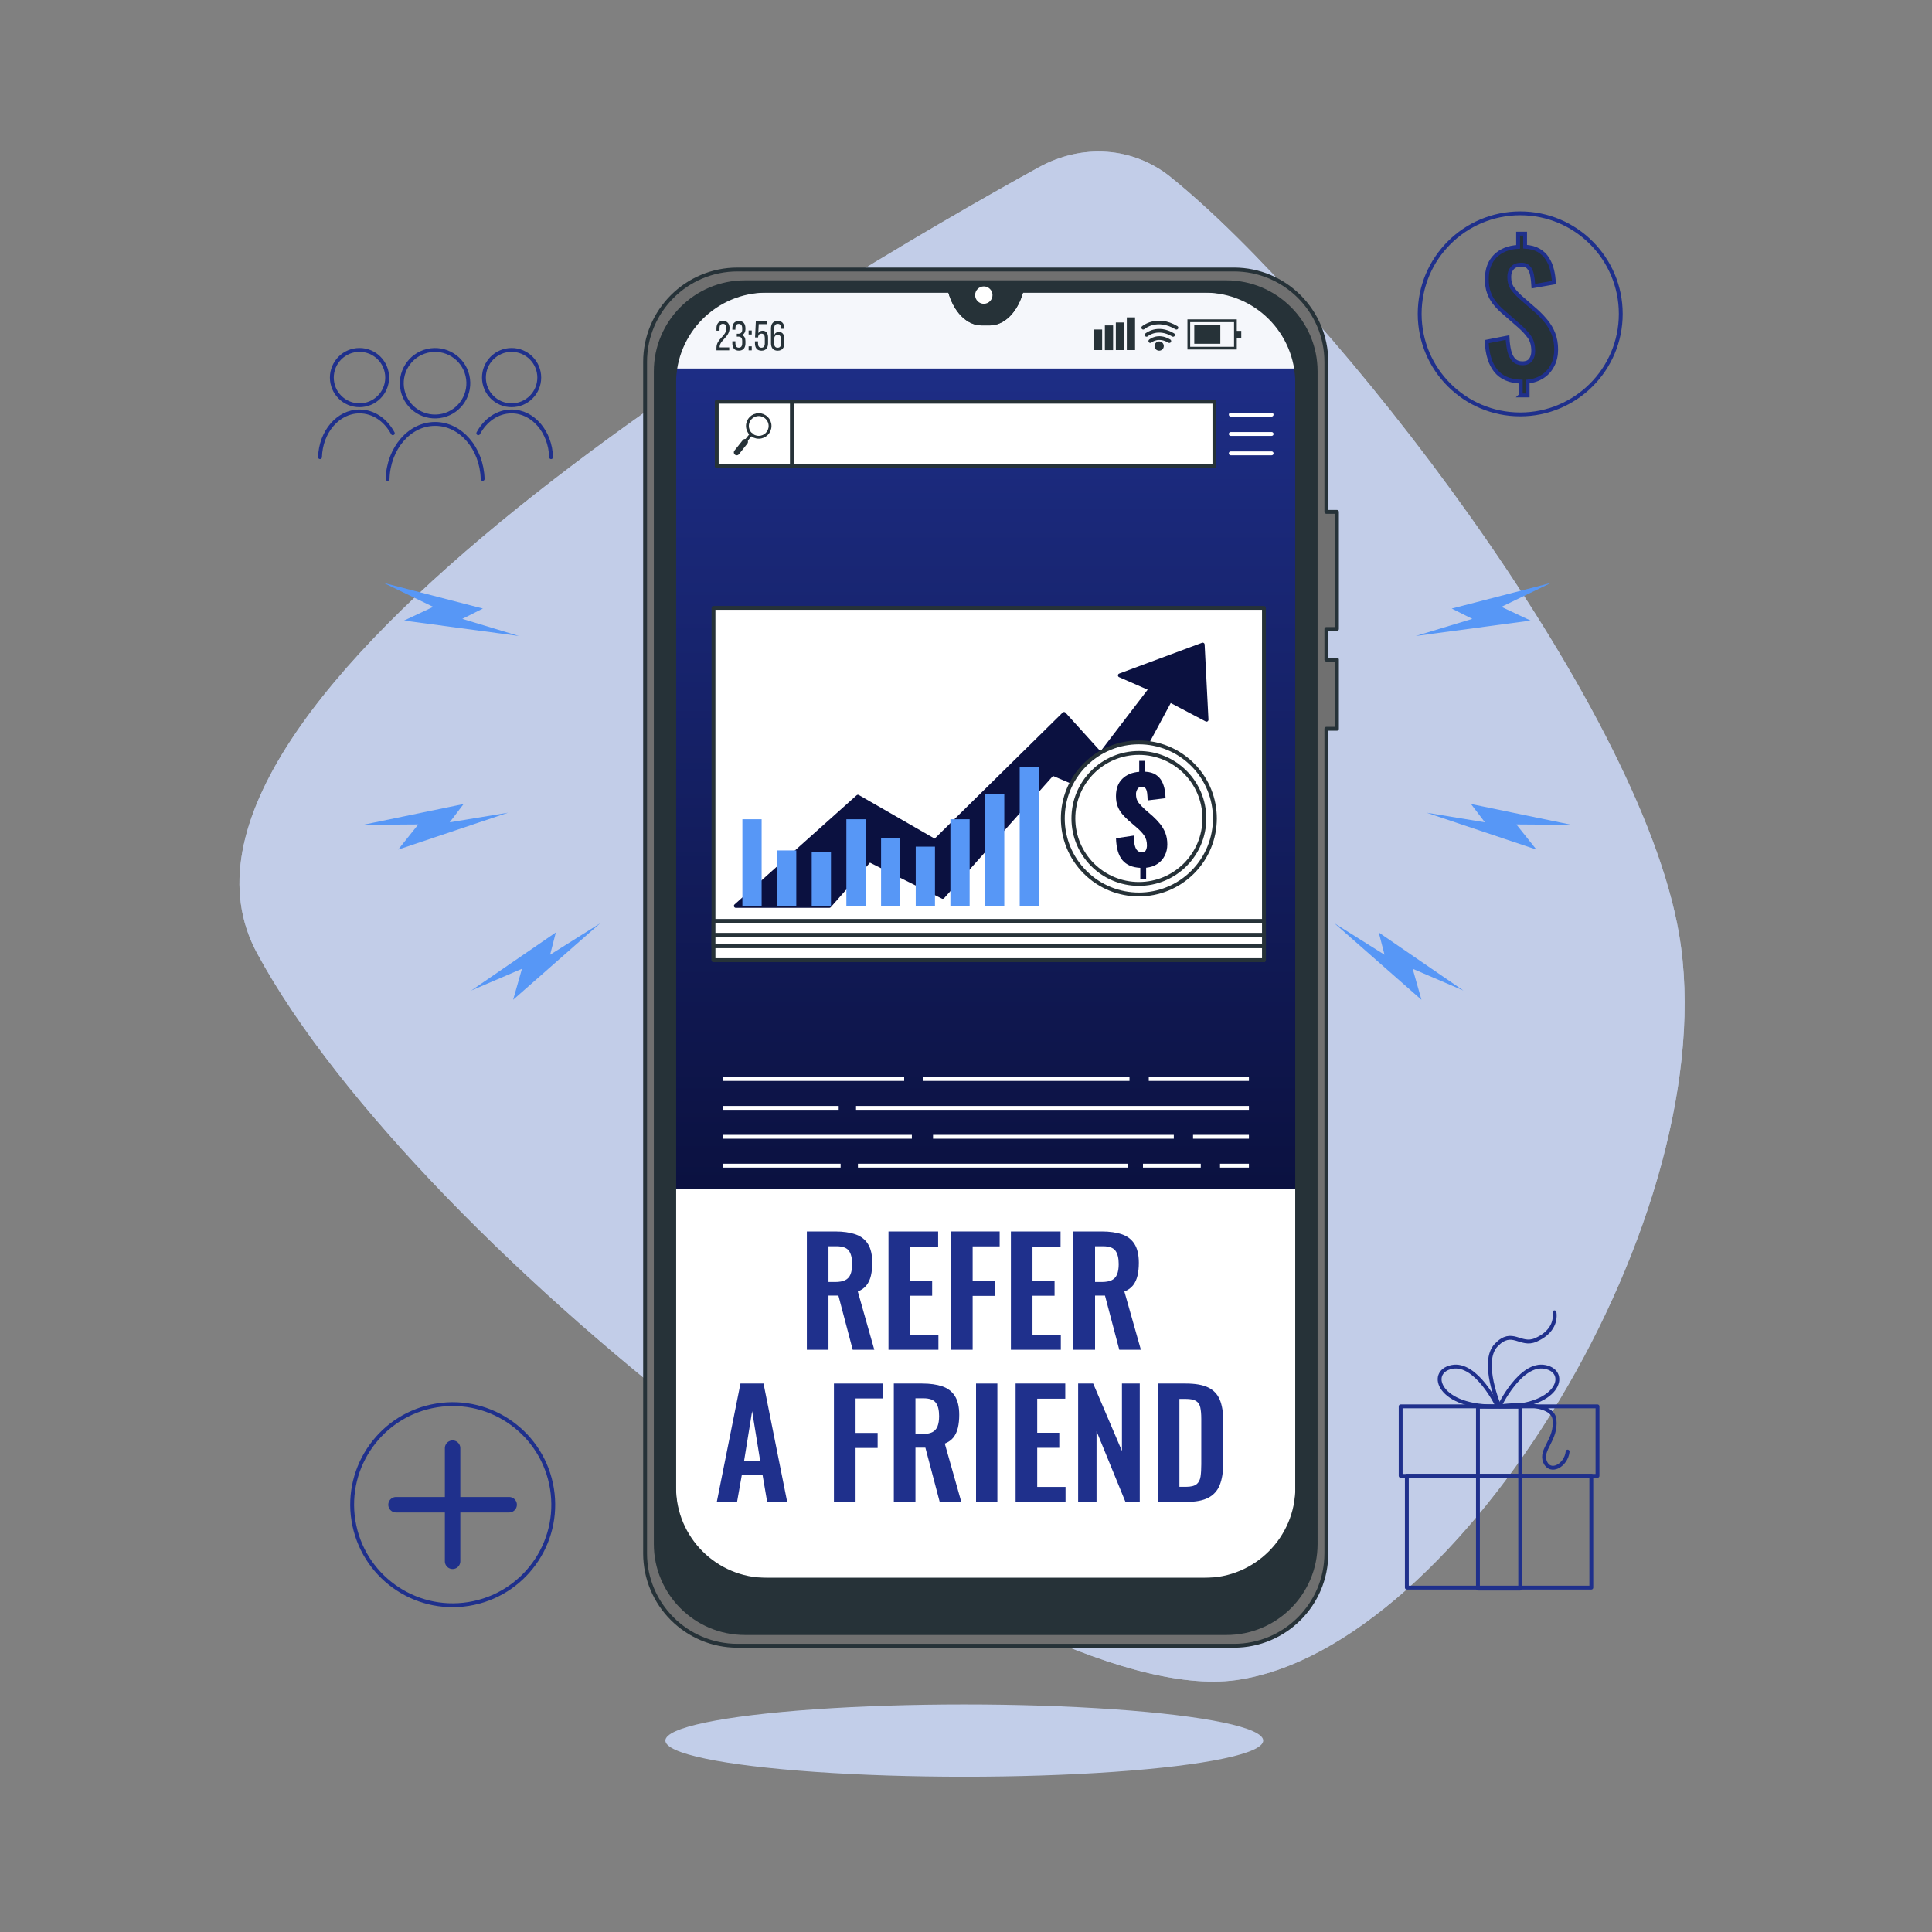 <svg xmlns="http://www.w3.org/2000/svg" xmlns:xlink="http://www.w3.org/1999/xlink" viewBox="0 0 500 500"><rect x="0" y="0" width="500" height="500" fill="#808080" stroke="none"/><defs><style>      .cls-1 {        stroke-width: 1.49px;      }      .cls-1, .cls-2, .cls-3, .cls-4, .cls-5, .cls-6, .cls-7, .cls-8, .cls-9, .cls-10 {        stroke-linejoin: round;      }      .cls-1, .cls-2, .cls-3, .cls-4, .cls-5, .cls-6, .cls-7, .cls-10 {        stroke-linecap: round;      }      .cls-1, .cls-3, .cls-6, .cls-8, .cls-9, .cls-10 {        stroke: #263238;      }      .cls-1, .cls-4, .cls-5, .cls-6, .cls-7, .cls-11 {        fill: none;      }      .cls-2 {        stroke: #0b1140;      }      .cls-2, .cls-12 {        fill: #0b1140;      }      .cls-3, .cls-13, .cls-10 {        fill: #fff;      }      .cls-4, .cls-11 {        stroke: #fff;      }      .cls-5, .cls-7, .cls-14 {        stroke: #1f308c;      }      .cls-15 {        opacity: .7;      }      .cls-15, .cls-16, .cls-17, .cls-18, .cls-12, .cls-19, .cls-20, .cls-13, .cls-21 {        stroke-width: 0px;      }      .cls-15, .cls-20 {        fill: #c2cee9;      }      .cls-16 {        fill: url(#linear-gradient);      }      .cls-6, .cls-10 {        stroke-width: .74px;      }      .cls-7 {        stroke-width: 4px;      }      .cls-14, .cls-11 {        stroke-miterlimit: 10;      }      .cls-14, .cls-9, .cls-17 {        fill: #263238;      }      .cls-8 {        fill: #707070;      }      .cls-18 {        fill: #5797f6;      }      .cls-19 {        fill: #1f308c;      }      .cls-21 {        fill: #f5f7fb;      }    </style><linearGradient id="linear-gradient" x1="255.1" y1="307.89" x2="255.1" y2="75.22" gradientUnits="userSpaceOnUse"><stop offset="0" stop-color="#fff"></stop><stop offset="0" stop-color="#0b1140"></stop><stop offset="1" stop-color="#1f308c"></stop></linearGradient></defs><g id="Background_Simple" data-name="Background Simple"><g><path class="cls-20" d="M302.97,45.83c-9.74-7.84-22.87-8.75-34.2-2.5-55.25,30.48-237.85,137.57-202.23,203.38,41.87,77.35,195.36,196.16,253.35,188.1,57.98-8.06,127.02-120.93,114.64-193.11-10.4-60.64-90.14-162.52-131.57-195.87Z"></path><path class="cls-15" d="M302.97,45.83c-9.74-7.84-22.87-8.75-34.2-2.5-55.25,30.48-237.85,137.57-202.23,203.38,41.87,77.35,195.36,196.16,253.35,188.1,57.98-8.06,127.02-120.93,114.64-193.11-10.4-60.64-90.14-162.52-131.57-195.87Z"></path></g></g><g id="Shadow"><ellipse class="cls-20" cx="249.56" cy="450.46" rx="77.36" ry="9.35"></ellipse></g><g id="Icon_4" data-name="Icon 4"><g><rect class="cls-5" x="362.49" y="363.97" width="50.94" height="17.98"></rect><rect class="cls-5" x="364.09" y="381.92" width="47.74" height="28.95"></rect><rect class="cls-5" x="382.49" y="364.06" width="10.94" height="47.06"></rect><path class="cls-5" d="M387.58,363.96s-5.47-11.51-11.88-10.19c-6.41,1.32-3.21,10.75,11.88,10.19Z"></path><path class="cls-5" d="M388.04,363.96s5.47-11.51,11.88-10.19c6.41,1.32,3.21,10.75-11.88,10.19Z"></path><path class="cls-5" d="M402.3,339.63c.38,2.64-.94,5.47-4.9,7.17-3.96,1.7-6.04-3.02-10.19,1.32-4.15,4.34.83,15.85.83,15.85,0,0,13.69-1.89,14.26,3.4.57,5.28-3.77,7.73-2.45,10.94s5.47.94,5.85-2.64"></path></g></g><g id="Icon_3" data-name="Icon 3"><g><circle class="cls-5" cx="393.43" cy="81.23" r="26.02"></circle><path class="cls-14" d="M393.57,102.31v-3.54c-2.89-.11-5.05-1.05-6.47-2.82-1.42-1.77-2.2-4.28-2.34-7.54l5.39-1.05c.06,1.32.21,2.49.46,3.5.25,1.01.65,1.79,1.2,2.34.55.55,1.27.82,2.17.82,1.01,0,1.73-.3,2.17-.91.44-.6.65-1.37.65-2.3,0-1.49-.34-2.71-1.03-3.67-.69-.95-1.58-1.91-2.68-2.87l-4.34-3.79c-.79-.7-1.47-1.44-2.06-2.21-.59-.77-1.05-1.64-1.39-2.61-.34-.97-.51-2.1-.51-3.39,0-2.56.73-4.56,2.19-6,1.46-1.45,3.43-2.24,5.9-2.38v-3.41h1.81v3.37c1.43.08,2.61.4,3.54.95.93.55,1.66,1.25,2.21,2.11.55.86.96,1.82,1.22,2.89.27,1.07.43,2.18.48,3.33l-5.31.93c-.06-1.07-.17-2.03-.34-2.89-.17-.86-.48-1.53-.95-2.02-.46-.49-1.14-.71-2.04-.65-.96.03-1.68.34-2.17.93-.49.59-.74,1.34-.74,2.23,0,1.21.27,2.18.8,2.93.53.74,1.19,1.48,1.98,2.21l4.3,3.75c.9.82,1.73,1.7,2.51,2.65.77.96,1.39,2.02,1.85,3.2.46,1.18.7,2.53.7,4.05s-.3,2.87-.91,4.07c-.6,1.19-1.45,2.16-2.55,2.89-1.1.73-2.4,1.18-3.92,1.35v3.58h-1.81Z"></path></g></g><g id="Icon_2" data-name="Icon 2"><g><g><circle class="cls-5" cx="112.6" cy="99.17" r="8.61" transform="translate(-19.59 28.18) rotate(-13.13)"></circle><path class="cls-5" d="M124.91,123.95c-.23-7.91-5.64-14.24-12.3-14.24s-12.07,6.33-12.3,14.24"></path></g><g><circle class="cls-5" cx="132.4" cy="97.72" r="7.16"></circle><path class="cls-5" d="M142.62,118.31c-.19-6.57-4.69-11.83-10.23-11.83-3.62,0-6.79,2.25-8.61,5.64"></path></g><g><circle class="cls-5" cx="93.04" cy="97.72" r="7.16"></circle><path class="cls-5" d="M82.82,118.31c.19-6.57,4.69-11.83,10.23-11.83,3.62,0,6.79,2.25,8.61,5.64"></path></g></g></g><g id="Icon_1" data-name="Icon 1"><g><circle class="cls-5" cx="117.13" cy="389.42" r="26.02" transform="translate(-60.34 23.54) rotate(-9.14)"></circle><g><line class="cls-7" x1="117.13" y1="374.78" x2="117.13" y2="404.06"></line><line class="cls-7" x1="131.77" y1="389.42" x2="102.49" y2="389.42"></line></g></g></g><g id="Device"><g><path class="cls-13" d="M335.74,90.3v303.45c0,8.33-6.75,15.08-15.08,15.08h-131.12c-8.33,0-15.08-6.75-15.08-15.08V90.3c0-8.32,6.75-15.07,15.07-15.07h56.28l.05.17c1.4,5.05,4.63,8.33,8.21,8.33h2.05c3.58,0,6.81-3.28,8.21-8.33l.05-.17h56.26c8.33,0,15.08,6.75,15.08,15.08Z"></path><path class="cls-16" d="M335.74,307.89V90.3c0-8.33-6.75-15.08-15.08-15.08h-56.26l-.05.17c-1.4,5.05-4.63,8.33-8.21,8.33h-2.05c-3.58,0-6.81-3.28-8.21-8.33l-.05-.17h-56.28c-8.32,0-15.07,6.75-15.07,15.07v217.59h161.28Z"></path><path class="cls-21" d="M264.34,75.4c-1.4,5.05-4.63,8.33-8.21,8.33h-2.05c-3.58,0-6.81-3.28-8.21-8.33l-.05-.17h-47.43c-11.93,0-21.82,8.73-23.62,20.15h160.69c-1.81-11.42-11.7-20.15-23.62-20.15h-47.42l-.05.17Z"></path><g><path class="cls-8" d="M346,162.78v-30.31h-2.74v-38.8c0-13.21-10.71-23.92-23.92-23.92h-128.47c-13.21,0-23.92,10.71-23.92,23.92v308.33c0,13.21,10.71,23.92,23.92,23.92h128.47c13.21,0,23.92-10.71,23.92-23.92v-213.39h2.74v-17.91h-2.74v-7.92h2.74ZM335.74,384.92c0,13.21-10.71,23.92-23.92,23.92h-113.44c-13.21,0-23.92-10.71-23.92-23.92V99.14c0-13.21,10.71-23.91,23.92-23.91h47.43l.05.17c1.4,5.05,4.63,8.33,8.21,8.33h2.05c3.58,0,6.81-3.28,8.21-8.33l.05-.17h47.42c13.21,0,23.92,10.71,23.92,23.91v285.78Z"></path><path class="cls-9" d="M317.42,73.05h-124.64c-12.74,0-23.07,10.33-23.07,23.07v303.44c0,12.74,10.33,23.07,23.07,23.07h124.64c12.74,0,23.07-10.33,23.07-23.07V96.12c0-12.74-10.33-23.07-23.07-23.07ZM335.74,385.77c0,12.74-10.33,23.07-23.07,23.07h-115.14c-12.74,0-23.07-10.33-23.07-23.07V98.28c0-12.74,10.32-23.06,23.06-23.06h48.29l.05.17c1.4,5.05,4.63,8.33,8.21,8.33h2.05c3.58,0,6.81-3.28,8.21-8.33l.05-.17h48.28c12.74,0,23.07,10.33,23.07,23.07v287.48Z"></path><path class="cls-13" d="M256.86,76.37c0-1.24-1.01-2.25-2.25-2.25s-2.25,1.01-2.25,2.25,1.01,2.25,2.25,2.25,2.25-1.01,2.25-2.25Z"></path><g><g><path class="cls-17" d="M188.8,84.97c0,2.27-2.55,3.09-2.56,4.82v.12h2.48v.76h-3.3v-.65c0-2.43,2.55-2.91,2.55-5.03,0-.77-.26-1.18-.88-1.18s-.88.44-.88,1.11v.67h-.79v-.61c0-1.15.53-1.92,1.69-1.92s1.7.75,1.7,1.91Z"></path><path class="cls-17" d="M192.92,84.96v.19c0,.78-.31,1.32-.91,1.55.63.24.91.81.91,1.56v.58c0,1.15-.54,1.91-1.7,1.91s-1.69-.75-1.69-1.91v-.52h.79v.57c0,.68.28,1.09.88,1.09s.88-.4.88-1.16v-.58c0-.74-.31-1.1-.95-1.12h-.45v-.75h.5c.56-.02.9-.38.9-1.03v-.34c0-.78-.27-1.17-.88-1.17s-.88.42-.88,1.1v.39h-.79v-.34c0-1.15.54-1.9,1.69-1.9s1.7.74,1.7,1.9Z"></path><path class="cls-17" d="M194.55,85.53v1.04h-.81v-1.04h.81ZM194.55,89.63v1.04h-.81v-1.04h.81Z"></path><path class="cls-17" d="M196.25,86.21c.24-.41.61-.62,1.12-.62.97,0,1.4.71,1.4,1.79v1.47c0,1.15-.55,1.91-1.7,1.91s-1.69-.75-1.69-1.91v-.51h.79v.56c0,.68.28,1.09.88,1.09s.88-.41.88-1.09v-1.46c0-.68-.28-1.09-.88-1.09-.46,0-.77.26-.85.81v.17h-.79l.2-4.19h2.97v.75h-2.22l-.12,2.31Z"></path><path class="cls-17" d="M202.96,84.95v.14h-.79v-.19c0-.68-.28-1.08-.89-1.08s-.92.41-.92,1.22v1.69c.2-.52.61-.81,1.22-.81.97,0,1.4.7,1.4,1.79v1.14c0,1.15-.57,1.91-1.72,1.91s-1.73-.75-1.73-1.91v-3.84c0-1.19.54-1.94,1.73-1.94s1.7.73,1.7,1.88ZM200.36,87.77v1.13c0,.68.28,1.09.89,1.09s.89-.41.89-1.09v-1.13c0-.68-.29-1.09-.89-1.09s-.89.41-.89,1.09Z"></path></g><g><rect class="cls-17" x="283.1" y="85.28" width="2.13" height="5.32"></rect><rect class="cls-17" x="285.94" y="84.22" width="2.13" height="6.39"></rect><rect class="cls-17" x="288.78" y="83.46" width="2.13" height="7.14"></rect><rect class="cls-17" x="291.62" y="82.14" width="2.13" height="8.46"></rect><g><path class="cls-17" d="M320.08,90.45h-12.77v-7.8h12.77v7.8ZM308.02,89.75h11.35v-6.38h-11.35v6.38Z"></path><rect class="cls-17" x="309.08" y="84.13" width="6.74" height="4.84"></rect><rect class="cls-17" x="319.63" y="85.63" width="1.61" height="1.84"></rect></g><path class="cls-17" d="M302.63,88.76c-.08,0-.17-.02-.24-.07-2.6-1.54-4.32-.11-4.39-.05-.2.17-.5.15-.67-.05-.17-.2-.15-.5.04-.67.09-.08,2.29-1.96,5.5-.05.23.13.3.43.17.65-.09.15-.25.23-.41.23Z"></path><path class="cls-17" d="M303.59,87.15c-.08,0-.17-.02-.24-.07-3.76-2.23-6.28-.07-6.31-.05-.2.18-.5.15-.67-.04-.17-.2-.16-.5.04-.67.03-.03,3.08-2.64,7.43-.05.23.13.3.43.17.65-.09.15-.25.23-.41.23Z"></path><path class="cls-17" d="M304.46,85.3c-.08,0-.17-.02-.24-.07-4.76-2.83-7.92-.17-8.05-.05-.2.17-.5.15-.67-.05-.17-.2-.15-.5.04-.67.04-.03,3.8-3.25,9.17-.05.23.13.3.43.17.65-.09.15-.25.23-.41.23Z"></path><path class="cls-17" d="M301.19,89.56c0,.66-.54,1.2-1.2,1.2s-1.2-.54-1.2-1.2.54-1.2,1.2-1.2,1.2.54,1.2,1.2Z"></path></g></g></g><g><rect class="cls-3" x="184.65" y="157.31" width="142.46" height="91.17"></rect><rect class="cls-3" x="184.65" y="238.33" width="142.46" height="10.16"></rect><rect class="cls-3" x="184.65" y="241.93" width="142.46" height="2.96"></rect><g><line class="cls-11" x1="297.3" y1="279.24" x2="323.22" y2="279.24"></line><line class="cls-11" x1="238.98" y1="279.24" x2="292.31" y2="279.24"></line><line class="cls-11" x1="187.14" y1="279.24" x2="234" y2="279.24"></line><line class="cls-11" x1="221.54" y1="286.72" x2="323.22" y2="286.72"></line><line class="cls-11" x1="187.14" y1="286.72" x2="217.05" y2="286.72"></line><line class="cls-11" x1="308.76" y1="294.2" x2="323.22" y2="294.2"></line><line class="cls-11" x1="241.47" y1="294.2" x2="303.78" y2="294.2"></line><line class="cls-11" x1="187.14" y1="294.2" x2="235.99" y2="294.2"></line><line class="cls-11" x1="315.74" y1="301.67" x2="323.22" y2="301.67"></line><line class="cls-11" x1="295.8" y1="301.67" x2="310.76" y2="301.67"></line><line class="cls-11" x1="222.03" y1="301.67" x2="291.82" y2="301.67"></line><line class="cls-11" x1="187.14" y1="301.67" x2="217.55" y2="301.67"></line></g><polygon class="cls-2" points="311.26 166.82 289.82 174.79 297.8 178.28 284.84 195.23 275.37 184.76 241.97 217.66 222.03 206.19 190.43 234.45 214.63 234.45 225.03 222.64 243.97 232.11 272.38 200.21 288.83 207.19 302.78 181.27 312.25 186.26 311.26 166.82"></polygon><g><circle class="cls-3" cx="294.74" cy="211.81" r="19.68" transform="translate(-63.45 270.45) rotate(-45)"></circle><circle class="cls-3" cx="294.74" cy="211.81" r="16.95"></circle><path class="cls-12" d="M295.11,227.56v-2.96c-2.06-.1-3.6-.76-4.63-1.99-1.03-1.23-1.58-3.12-1.66-5.67l4.58-.69c.02,1.04.11,1.88.27,2.51.16.64.39,1.1.7,1.38.31.28.68.42,1.12.42.56,0,.92-.19,1.09-.57.17-.38.25-.78.25-1.2,0-1-.23-1.84-.7-2.53-.47-.69-1.11-1.38-1.93-2.08l-2.13-1.83c-.6-.54-1.14-1.09-1.63-1.66-.49-.57-.88-1.23-1.18-1.98-.3-.75-.45-1.64-.45-2.68,0-1.9.54-3.38,1.63-4.46,1.09-1.08,2.55-1.69,4.39-1.83v-2.84h1.53v2.81c1.16.06,2.08.32,2.78.79.7.47,1.22,1.05,1.57,1.74.35.69.59,1.42.72,2.19.13.77.2,1.48.22,2.14l-4.64.57c-.02-.72-.07-1.35-.13-1.89-.07-.54-.21-.95-.42-1.24-.21-.29-.54-.42-1-.4-.5,0-.87.21-1.11.63-.24.42-.36.84-.36,1.26,0,.96.24,1.73.73,2.32.49.59,1.02,1.14,1.6,1.66l2.04,1.77c.68.62,1.3,1.28,1.87,1.98.57.7,1.02,1.48,1.36,2.34.34.86.51,1.85.51,2.96,0,1.06-.22,2.03-.66,2.9-.44.88-1.07,1.59-1.89,2.14-.82.55-1.8.88-2.93,1v2.99h-1.53Z"></path></g><rect class="cls-18" x="192.13" y="212.02" width="4.98" height="22.43"></rect><rect class="cls-18" x="201.1" y="220.09" width="4.98" height="14.36"></rect><rect class="cls-18" x="210.07" y="220.58" width="4.98" height="13.88"></rect><rect class="cls-18" x="219.04" y="212.02" width="4.98" height="22.43"></rect><rect class="cls-18" x="228.02" y="216.91" width="4.98" height="17.54"></rect><rect class="cls-18" x="236.99" y="219.11" width="4.98" height="15.34"></rect><rect class="cls-18" x="245.96" y="212.02" width="4.98" height="22.43"></rect><rect class="cls-18" x="254.93" y="205.42" width="4.98" height="29.03"></rect><rect class="cls-18" x="263.9" y="198.58" width="4.98" height="35.87"></rect></g><g><line class="cls-4" x1="318.52" y1="107.31" x2="329.09" y2="107.31"></line><line class="cls-4" x1="318.52" y1="112.31" x2="329.09" y2="112.31"></line><line class="cls-4" x1="318.52" y1="117.32" x2="329.09" y2="117.32"></line></g><g><rect class="cls-3" x="185.49" y="103.97" width="128.8" height="16.68"></rect><g><path class="cls-10" d="M199.29,110.24c0-1.62-1.31-2.93-2.93-2.93s-2.93,1.31-2.93,2.93,1.31,2.93,2.93,2.93,2.93-1.31,2.93-2.93Z"></path><line class="cls-1" x1="192.83" y1="114.35" x2="190.66" y2="117.08"></line><line class="cls-6" x1="194.41" y1="112.35" x2="192.83" y2="114.35"></line></g><line class="cls-3" x1="204.94" y1="104.09" x2="204.94" y2="120.73"></line></g></g></g><g id="Character"><g><polygon class="cls-18" points="401.43 150.84 375.71 157.49 381.03 160.16 366.4 164.59 396.11 160.6 388.57 157.05 401.43 150.84"></polygon><polygon class="cls-18" points="406.71 213.46 380.69 208.08 384.29 212.81 369.2 210.33 397.63 219.87 392.43 213.36 406.71 213.46"></polygon><polygon class="cls-18" points="378.73 256.35 356.82 241.32 358.31 247.08 345.35 238.95 367.87 258.74 365.6 250.72 378.73 256.35"></polygon></g><g><polygon class="cls-18" points="99.25 150.84 124.97 157.49 119.65 160.16 134.28 164.59 104.57 160.6 112.11 157.05 99.25 150.84"></polygon><polygon class="cls-18" points="93.97 213.46 119.98 208.08 116.38 212.81 131.47 210.33 103.05 219.87 108.25 213.36 93.97 213.46"></polygon><polygon class="cls-18" points="121.95 256.35 143.85 241.32 142.37 247.08 155.32 238.95 132.8 258.74 135.08 250.72 121.95 256.35"></polygon></g></g><g id="Text"><g><path class="cls-19" d="M208.81,349.32v-30.62h7.33c2.07,0,3.81.25,5.24.74,1.42.49,2.51,1.33,3.25,2.51.74,1.18,1.11,2.8,1.11,4.84,0,1.24-.11,2.34-.34,3.33-.23.98-.61,1.82-1.15,2.51-.54.69-1.29,1.23-2.25,1.61l4.27,15.08h-5.59l-3.7-14.02h-2.57v14.02h-5.59ZM214.4,331.78h1.74c1.08,0,1.95-.16,2.59-.47.64-.32,1.1-.82,1.38-1.51.28-.69.42-1.58.42-2.66,0-1.54-.28-2.69-.85-3.46-.57-.77-1.64-1.15-3.23-1.15h-2.04v9.26Z"></path><path class="cls-19" d="M229.94,349.32v-30.62h12.85v3.93h-7.26v8.81h5.71v3.89h-5.71v10.13h7.33v3.86h-12.93Z"></path><path class="cls-19" d="M246.12,349.32v-30.62h12.59v3.86h-6.99v8.92h5.71v3.89h-5.71v13.95h-5.59Z"></path><path class="cls-19" d="M261.62,349.32v-30.62h12.85v3.93h-7.26v8.81h5.71v3.89h-5.71v10.13h7.33v3.86h-12.93Z"></path><path class="cls-19" d="M277.79,349.32v-30.62h7.33c2.07,0,3.81.25,5.24.74,1.42.49,2.51,1.33,3.25,2.51.74,1.18,1.12,2.8,1.12,4.84,0,1.24-.11,2.34-.34,3.33-.23.98-.61,1.82-1.15,2.51-.54.69-1.29,1.23-2.25,1.61l4.27,15.08h-5.59l-3.7-14.02h-2.57v14.02h-5.59ZM283.39,331.78h1.74c1.08,0,1.95-.16,2.59-.47.64-.32,1.1-.82,1.38-1.51.28-.69.42-1.58.42-2.66,0-1.54-.28-2.69-.85-3.46-.57-.77-1.64-1.15-3.23-1.15h-2.04v9.26Z"></path><path class="cls-19" d="M185.51,388.68l6.12-30.62h5.97l6.12,30.62h-5.18l-1.21-7.07h-5.33l-1.25,7.07h-5.25ZM192.57,378.06h4.16l-2.08-12.85-2.08,12.85Z"></path><path class="cls-19" d="M215.82,388.68v-30.62h12.59v3.86h-6.99v8.92h5.71v3.89h-5.71v13.95h-5.59Z"></path><path class="cls-19" d="M231.32,388.68v-30.62h7.33c2.07,0,3.81.25,5.23.74,1.42.49,2.51,1.33,3.25,2.51.74,1.18,1.12,2.8,1.12,4.84,0,1.24-.11,2.34-.34,3.33-.23.98-.61,1.82-1.15,2.51-.54.69-1.29,1.23-2.25,1.61l4.27,15.08h-5.59l-3.7-14.02h-2.57v14.02h-5.59ZM236.91,371.14h1.74c1.08,0,1.95-.16,2.59-.47s1.1-.82,1.38-1.51c.28-.69.42-1.58.42-2.67,0-1.54-.28-2.69-.85-3.46-.57-.77-1.64-1.15-3.23-1.15h-2.04v9.26Z"></path><path class="cls-19" d="M252.6,388.68v-30.62h5.52v30.62h-5.52Z"></path><path class="cls-19" d="M262.84,388.68v-30.62h12.85v3.93h-7.26v8.81h5.71v3.89h-5.71v10.13h7.33v3.86h-12.93Z"></path><path class="cls-19" d="M279.02,388.68v-30.62h3.89l7.45,17.46v-17.46h4.61v30.62h-3.71l-7.48-18.29v18.29h-4.76Z"></path><path class="cls-19" d="M299.62,388.68v-30.62h7.22c2.5,0,4.44.34,5.84,1.02,1.4.68,2.39,1.73,2.99,3.14.59,1.41.89,3.2.89,5.37v11.19c0,2.22-.3,4.06-.89,5.54-.59,1.47-1.58,2.57-2.95,3.29-1.37.72-3.26,1.08-5.65,1.08h-7.45ZM305.22,384.79h1.7c1.29,0,2.2-.23,2.76-.68.55-.45.89-1.11,1.02-1.98.13-.87.19-1.93.19-3.19v-11.72c0-1.23-.09-2.23-.26-2.99-.18-.76-.54-1.31-1.1-1.66-.55-.35-1.45-.53-2.68-.53h-1.62v22.76Z"></path></g></g></svg>